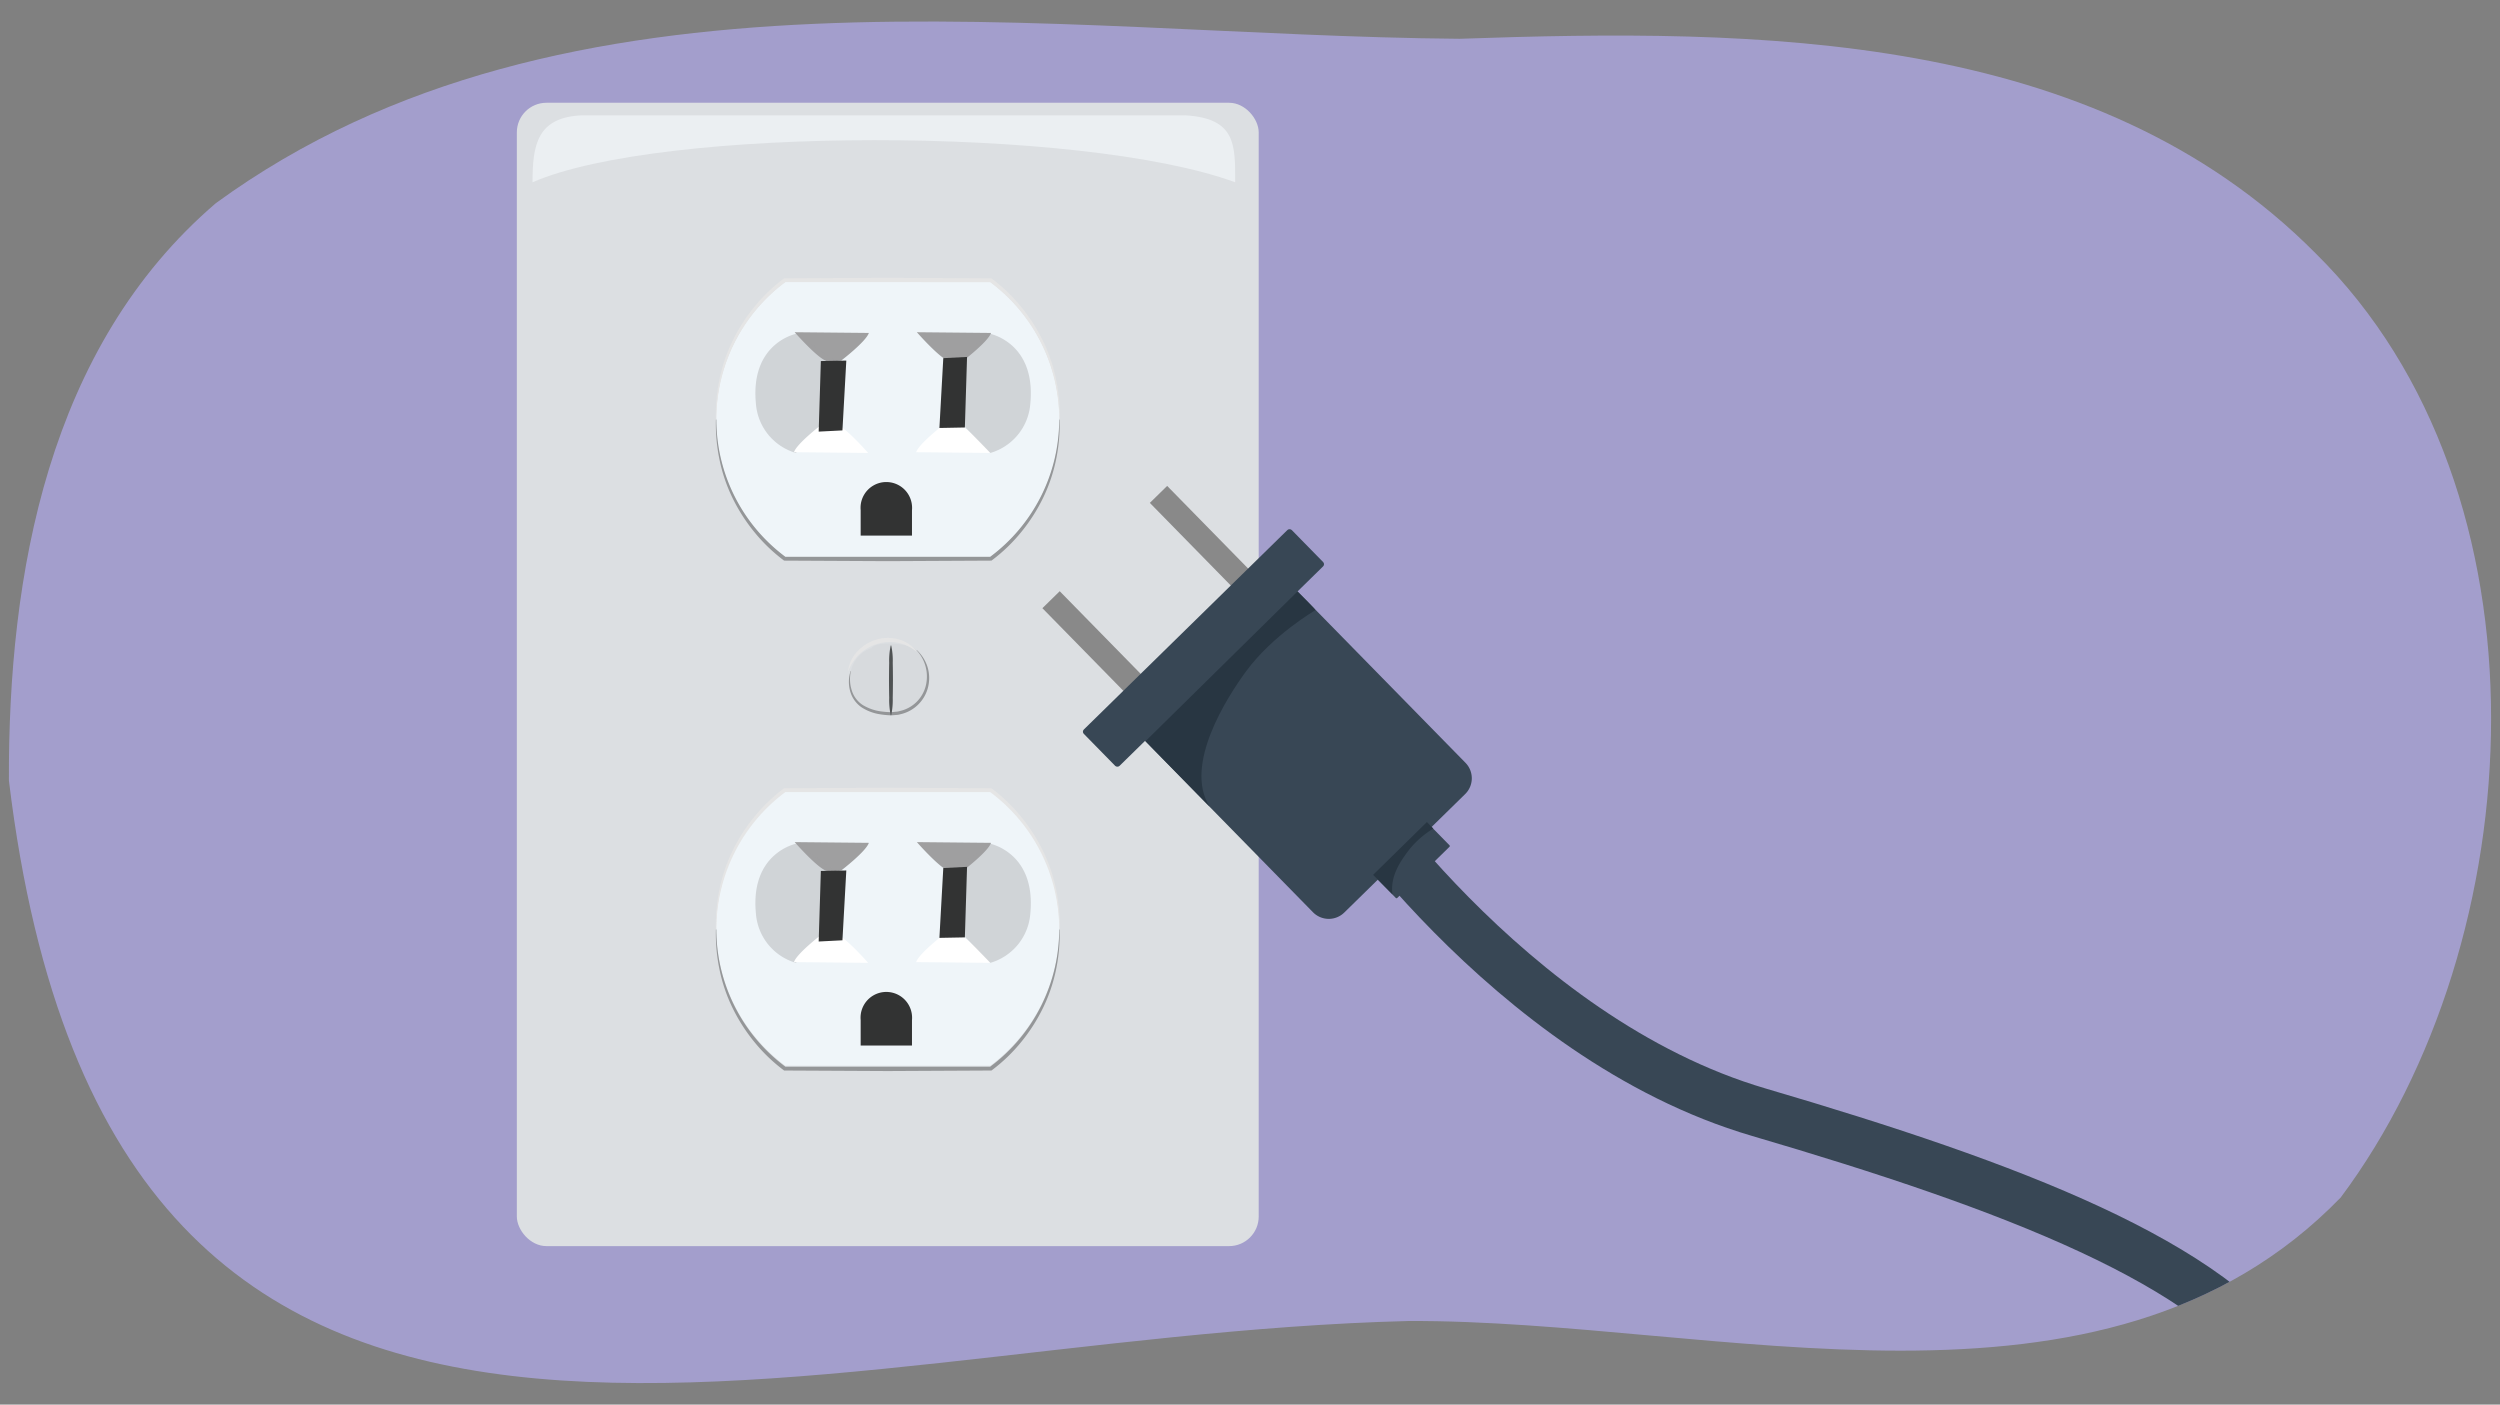 <svg xmlns="http://www.w3.org/2000/svg" xmlns:xlink="http://www.w3.org/1999/xlink" width="760" height="427" viewBox="0 0 760 427"><rect x="0" y="0" width="760" height="427" fill="#808080" stroke="none"/><defs><clipPath id="a"><path d="M703.871,76.937c73.741,72.675,66.155,208.8,7.7,287.11-72.433,74.576-189.788,37.059-283.51,37.543C237.748,406.373,33.968,496.113,2.709,237.283,2.47,174.73,14.554,105.5,65.621,61.762,172.247-15.986,318.2,10.8,443.724,11.791,534.516,8.629,636.553,9.211,703.871,76.937Z" fill="none"/></clipPath></defs><path d="M703.871,76.937c73.741,72.675,66.155,208.8,7.7,287.11-72.433,74.576-189.788,37.059-283.51,37.543C237.748,406.373,33.968,496.113,2.709,237.283,2.47,174.73,14.554,105.5,65.621,61.762,172.247-15.986,318.2,10.8,443.724,11.791,534.516,8.629,636.553,9.211,703.871,76.937Z" fill="#a39ecc"/><path d="M55.275,352.99C-18.427,279.373-10.764,141.407,47.742,62c72.476-75.626,189.813-37.667,283.537-38.21,190.315-4.955,394.15-96.024,425.264,166.291.205,63.4-11.919,133.575-63.011,177.932-106.672,78.859-252.611,51.8-378.14,50.859C224.6,422.127,122.557,421.6,55.275,352.99Z" fill="none"/><rect x="157.119" y="31.241" width="225.527" height="347.578" rx="9" fill="#dcdfe2"/><path d="M161.888,55.416c0-11.245,1.317-19.872,15.218-20.36H360.274c15.571.885,15.218,9.115,15.218,20.36C328.8,38.258,200.7,38.418,161.888,55.416Z" fill="#ebeff2"/><path d="M322.063,127.525A52.088,52.088,0,0,0,301.044,85.67H238.721a52.181,52.181,0,0,0,0,83.71h62.323A52.089,52.089,0,0,0,322.063,127.525Z" fill="#eff5f9"/><path d="M322.063,282.136a52.091,52.091,0,0,0-21.019-41.855H238.721a52.181,52.181,0,0,0,0,83.71h62.323A52.088,52.088,0,0,0,322.063,282.136Z" fill="#eff5f9"/><path d="M264.987,197c-4.351,1.3-6.982,5.794-6.612,10.285.5,6,4.423,8.445,10.293,9.192,12.21,1.554,16.927-11.418,10.01-18.822C276.655,195.489,266.235,194.723,264.987,197Z" fill="#d7dadd"/><path d="M258.689,203.977a10.93,10.93,0,0,0,.207,5.758,8.164,8.164,0,0,0,3.37,4.582,14.332,14.332,0,0,0,5.454,1.93,24.31,24.31,0,0,0,2.9.248,12.347,12.347,0,0,0,1.449-.1l.724-.067c.239-.036.47-.115.706-.169a10.427,10.427,0,0,0,7.928-7.651,11.691,11.691,0,0,0-2.786-10.819l.073-.068a12.089,12.089,0,0,1,3.209,5,11.509,11.509,0,0,1,.255,6.085,11.181,11.181,0,0,1-8.455,8.43c-.256.06-.51.136-.768.172l-.78.064a13.1,13.1,0,0,1-1.554.083,24.972,24.972,0,0,1-3.053-.305,14.143,14.143,0,0,1-5.733-2.179,8.788,8.788,0,0,1-3.446-5.079,10.729,10.729,0,0,1,.2-5.934Z" fill="#949698"/><path d="M270.928,196.215a21.619,21.619,0,0,1,.468,5.307c.044,1.768.05,3.537.062,5.306-.013,1.769-.023,3.538-.067,5.307a22.844,22.844,0,0,1-.463,5.306h-.146a22.844,22.844,0,0,1-.463-5.306c-.044-1.769-.054-3.538-.067-5.307.012-1.769.018-3.538.062-5.306a21.619,21.619,0,0,1,.468-5.307Z" fill="#4f5253"/><path d="M257.82,203.857a10.753,10.753,0,0,1,2.854-5.86,12.942,12.942,0,0,1,5.7-3.548,12.24,12.24,0,0,1,6.74-.109,10.333,10.333,0,0,1,5.447,3.592l-.088.1a12.4,12.4,0,0,0-5.565-2.653,12.739,12.739,0,0,0-6.143.36,13.469,13.469,0,0,0-8.821,8.161Z" fill="#e5e5e5"/><path d="M322.131,127.525a52.891,52.891,0,0,1-1.074,12.128,49.15,49.15,0,0,1-3.913,11.606,53.038,53.038,0,0,1-6.6,10.379,50.664,50.664,0,0,1-8.866,8.588l-.278.207h-.352l-31.162.161-31.161-.162-.352,0-.277-.207a50.724,50.724,0,0,1-8.864-8.588,53.036,53.036,0,0,1-6.605-10.378,49.172,49.172,0,0,1-3.913-11.605,52.892,52.892,0,0,1-1.076-12.128h.135a52.087,52.087,0,0,0,21.017,41.768l-.065-.022h62.323l-.065.022A52.087,52.087,0,0,0,322,127.525Z" fill="#949698"/><path d="M277.277,154.371c0,.25-.012.5-.035.744v7.708h-15.6v-7.75c-.023-.232-.035-.467-.035-.7a7.833,7.833,0,0,1,15.666,0Z" fill="#323333"/><path d="M292.877,109.615s7.518-5.748,8.4-8.4l-22.552-.221s7.738,8.845,10.17,8.845A30.962,30.962,0,0,0,292.877,109.615Z" fill="#9f9fa0"/><path d="M286.907,129.073s-7.517,5.748-8.4,8.4l22.553.221s-7.738-8.844-10.171-8.844A31.12,31.12,0,0,0,286.907,129.073Z" fill="#fff"/><path d="M255.732,109.615s7.517-5.748,8.4-8.4l-22.553-.221s7.739,8.845,10.171,8.845A30.982,30.982,0,0,0,255.732,109.615Z" fill="#9f9fa0"/><path d="M288.9,109.837l11.94-8.4s14.151,2.653,12.382,21.226A16.93,16.93,0,0,1,301.058,137.7l-9.065-9.287Z" fill="#9f9fa0" opacity="0.38"/><path d="M254.116,109.837l-11.94-8.4s-14.151,2.653-12.382,21.226A16.93,16.93,0,0,0,241.955,137.7l9.065-9.287Z" fill="#9f9fa0" opacity="0.38"/><path d="M249.762,129.073s-7.518,5.748-8.4,8.4l22.553.221s-7.739-8.844-10.171-8.844A31.12,31.12,0,0,0,249.762,129.073Z" fill="#fff"/><polygon points="286.76 108.878 285.581 130.105 293.32 129.957 293.983 108.51 286.76 108.878" fill="#323333"/><path d="M217.634,127.525a52.891,52.891,0,0,1,1.074-12.128,49.059,49.059,0,0,1,3.913-11.606,53.038,53.038,0,0,1,6.6-10.379,50.629,50.629,0,0,1,8.866-8.588l.277-.207h.353l31.161-.161,31.162.162.352,0,.277.207a50.794,50.794,0,0,1,8.864,8.588,53.082,53.082,0,0,1,6.605,10.378,49.218,49.218,0,0,1,3.913,11.605,52.892,52.892,0,0,1,1.076,12.128H322a52.087,52.087,0,0,0-21.017-41.768l.065.022H238.721l.065-.022a52.087,52.087,0,0,0-21.017,41.768Z" fill="#e5e5e5"/><polygon points="256.1 130.842 257.279 109.615 249.541 109.763 248.877 131.21 256.1 130.842" fill="#323333"/><path d="M322.131,282.534a52.891,52.891,0,0,1-1.074,12.128,49.165,49.165,0,0,1-3.913,11.606,53.038,53.038,0,0,1-6.6,10.379,50.658,50.658,0,0,1-8.866,8.587l-.278.207-.352,0-31.162.161-31.161-.162-.352,0-.277-.207a50.724,50.724,0,0,1-8.864-8.588,53.065,53.065,0,0,1-6.605-10.378,49.172,49.172,0,0,1-3.913-11.605,52.892,52.892,0,0,1-1.076-12.128h.135A52.087,52.087,0,0,0,238.786,324.3l-.065-.022h62.323l-.065.021A52.083,52.083,0,0,0,322,282.534Z" fill="#949698"/><path d="M277.277,309.38c0,.25-.012.5-.035.744v7.708h-15.6v-7.751c-.023-.231-.035-.466-.035-.7a7.833,7.833,0,0,1,15.666,0Z" fill="#323333"/><path d="M292.877,264.624s7.518-5.748,8.4-8.4L278.727,256s7.738,8.844,10.17,8.844A31.1,31.1,0,0,0,292.877,264.624Z" fill="#9f9fa0"/><path d="M286.907,284.082s-7.517,5.748-8.4,8.4l22.553.221s-7.738-8.845-10.171-8.845A30.982,30.982,0,0,0,286.907,284.082Z" fill="#fff"/><path d="M255.732,264.624s7.517-5.748,8.4-8.4L241.581,256s7.739,8.844,10.171,8.844A31.12,31.12,0,0,0,255.732,264.624Z" fill="#9f9fa0"/><path d="M288.9,264.845l11.94-8.4s14.151,2.654,12.382,21.227a16.93,16.93,0,0,1-12.161,15.035l-9.065-9.287Z" fill="#9f9fa0" opacity="0.38"/><path d="M254.116,264.845l-11.94-8.4s-14.151,2.654-12.382,21.227a16.93,16.93,0,0,0,12.161,15.035l9.065-9.287Z" fill="#9f9fa0" opacity="0.38"/><path d="M249.762,284.082s-7.518,5.748-8.4,8.4l22.553.221s-7.739-8.845-10.171-8.845A30.982,30.982,0,0,0,249.762,284.082Z" fill="#fff"/><polygon points="286.76 263.887 285.581 285.113 293.32 284.966 293.983 263.519 286.76 263.887" fill="#323333"/><path d="M217.634,282.534a52.9,52.9,0,0,1,1.074-12.129,49.067,49.067,0,0,1,3.913-11.6,53.038,53.038,0,0,1,6.6-10.379,50.629,50.629,0,0,1,8.866-8.588l.277-.207.353,0,31.161-.16,31.162.162.352,0,.277.207a50.794,50.794,0,0,1,8.864,8.588,53.082,53.082,0,0,1,6.605,10.378,49.2,49.2,0,0,1,3.913,11.605,52.892,52.892,0,0,1,1.076,12.128H322a52.087,52.087,0,0,0-21.017-41.768l.065.022H238.721l.065-.022a52.087,52.087,0,0,0-21.017,41.768Z" fill="#e5e5e5"/><polygon points="256.1 285.85 257.279 264.624 249.541 264.772 248.877 286.219 256.1 285.85" fill="#323333"/><g clip-path="url(#a)"><path d="M405.492,235.05s52.235,80.47,129.177,103.058S673.021,383.991,694.9,417.873" fill="none" stroke="#384755" stroke-miterlimit="10" stroke-width="15"/></g><rect x="332.353" y="175.559" width="7.376" height="47.209" transform="translate(-43.367 292.111) rotate(-44.419)" fill="#898989"/><rect x="365.018" y="143.55" width="7.376" height="47.209" transform="translate(-11.63 305.826) rotate(-44.419)" fill="#898989"/><rect x="321.595" y="189.229" width="88.516" height="15.49" rx="0.918" transform="translate(-33.316 312.35) rotate(-44.419)" fill="#384755"/><path d="M365.148,187.33H430.06a0,0,0,0,1,0,0v77.362a6.728,6.728,0,0,1-6.728,6.728H371.876a6.728,6.728,0,0,1-6.728-6.728V187.33a0,0,0,0,1,0,0Z" transform="translate(-46.92 343.832) rotate(-44.419)" fill="#384755"/><path d="M415.082,250.027h22.867a0,0,0,0,1,0,0V267.4a.326.326,0,0,1-.326.326H415.408a.326.326,0,0,1-.326-.326V250.027a0,0,0,0,1,0,0Z" transform="translate(-59.308 372.498) rotate(-44.419)" fill="#384755"/><path d="M399.874,185.5s-12.943,7.519-21.053,18.565c-5.859,7.979-19.009,28.5-11.138,41.094l-19.447-19.844,46.19-45.492S399.877,185.148,399.874,185.5Z" fill="#283642"/><path d="M435.705,251.9a27.96,27.96,0,0,0-7.44,6.56c-2.07,2.82-5.762,7.551-4.952,13.405l-5.889-5.908L433.779,249.9S435.23,251.371,435.705,251.9Z" fill="#283642"/></svg>
